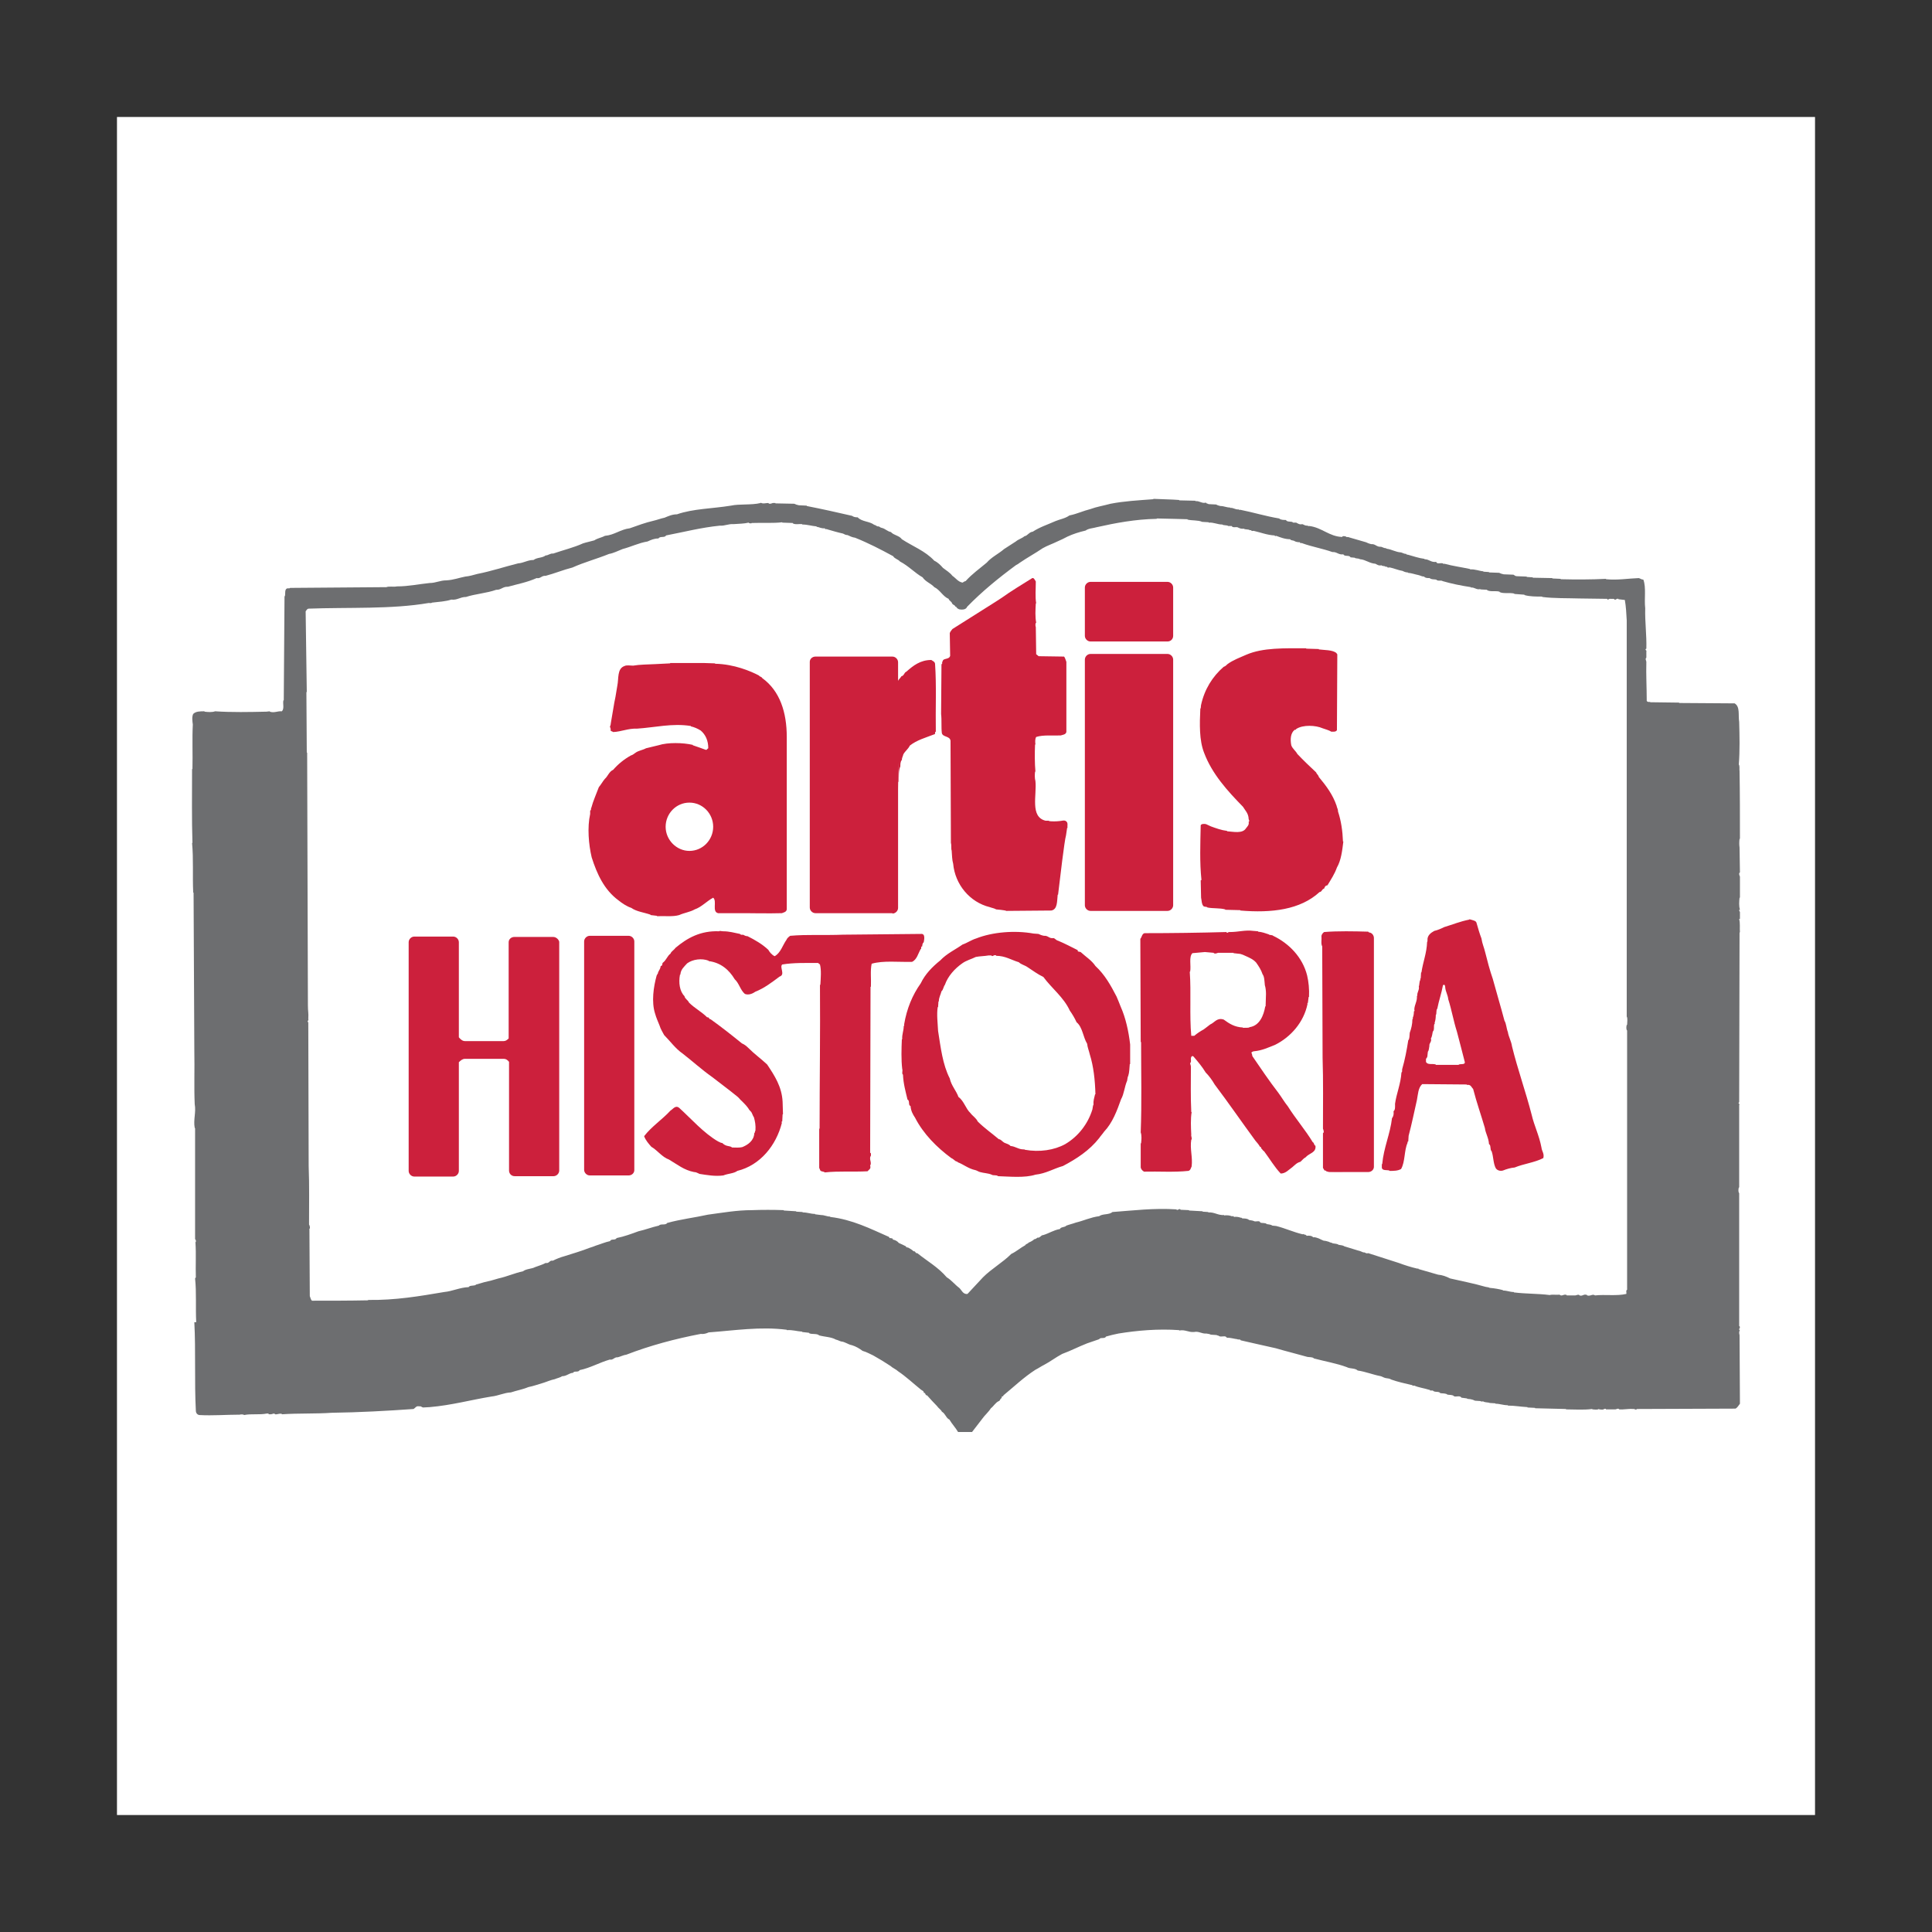 <?xml version="1.0" encoding="utf-8"?>
<!-- Generator: Adobe Illustrator 22.1.0, SVG Export Plug-In . SVG Version: 6.00 Build 0)  -->
<svg version="1.1" id="Layer_1" xmlns="http://www.w3.org/2000/svg" xmlns:xlink="http://www.w3.org/1999/xlink" x="0px" y="0px"
	 viewBox="0 0 512 512" style="enable-background:new 0 0 512 512;" xml:space="preserve">
<rect x="0" y="0" width="512" height="512" fill="#333333" stroke="none"/>
<style type="text/css">
	.st0{fill:#FFFFFF;}
	.st1{fill:#6D6E70;}
	.st2{fill:#CC203C;}
</style>
<g>
	<path class="st0" d="M31,481h450V31H31V481z"/>
	<path class="st1" d="M310.9,132.4l1.6,0.1v0.1l4.3,0.1v0.1c1.1-0.1,1.7,0.7,2.8,0.4c0.1,0.3,0.4,0.2,0.7,0.4l2,0.1
		c0.3,0.2,0.7,0.3,1.1,0.4c1,0,1.6,0.4,2.6,0.4v0.1c0.9-0.1,1.3,0.5,2.3,0.4c0,0.2,0.3,0.1,0.4,0.1c3.5,0.7,6.7,1.7,10.3,2.3
		c0.4,0.4,1.2,0.4,1.8,0.4c0.3,0.7,1.5,0.2,1.9,0.7h0.8c0.4,0.2,0.9,0.6,1.6,0.4c0.4,0.1,0.7,0.4,1.2,0.4h0.3c0,0.2,0.2,0.1,0.4,0.1
		c3.3,0.4,5.3,2.8,8.7,2.9c0.1-0.4,0.6-0.1,0.9-0.2c0.1,0.4,0.7,0.1,0.9,0.3c1.5,0.4,3,0.9,4.5,1.3c0.4,0.2,0.9,0.4,1.4,0.5
		c1.1-0.1,1.4,0.8,2.6,0.7c0.4,0.1,0.8,0.4,1.4,0.4v0.1c1.5,0.2,2.4,0.9,3.9,1c0.4,0.1,0.8,0.4,1.4,0.4c0,0.2,0.2,0.2,0.4,0.2
		c1.5,0.4,2.8,0.9,4.4,1.1v0.1c1.3,0,1.7,0.9,3.1,0.7c0.2,0.7,1.2,0.2,1.8,0.4c0,0.2,0.2,0.1,0.4,0.1c2.2,0.6,4.5,0.9,6.8,1.4v0.1
		c1.3-0.1,2.3,0.4,3.5,0.5v0.1l1.5,0.1v0.1l2.7,0.1c0.4,0.2,0.7,0.3,1.2,0.4l2.6,0.1c0.3,0.2,0.5,0.4,0.9,0.4l2.6,0.1v0.1l1.6,0.1
		v0.1l5.2,0.1v0.1l2.2,0.1v0.1c3.9,0.1,8.1,0.1,12-0.1v0.1c3.1,0.3,5.8-0.2,8.7-0.3c0.4,0.1,0.7,0.4,1.2,0.4
		c0.8,2.1,0.2,5.1,0.5,7.6c-0.1,3.6,0.4,7,0.3,10.7c-0.6,0.3,0.2,0.4,0,0.8v1.6c-0.4,0.3,0,0.8,0,1.1c-0.1,3.4,0.1,6.8,0.1,10.1
		c-0.1,0.5,0.5,0.6,0.9,0.5v0.1l7.7,0.1v0.1l14.7,0.1c1.5,0.9,0.9,3.1,1.2,4.9c0.1,3.6,0.2,7.7-0.1,11.3c0.3,0.4,0.1,1.2,0.2,1.8
		H461c0.1,5.7,0.1,12,0.1,17.9H461c-0.1,0.8-0.1,1.6,0,2.3l0.1,6.6c-0.4,0.2-0.1,0.9,0,1.1v5.6H461c-0.1,0.9-0.2,2.3,0.1,3.1
		c-0.5,0.3,0.1,0.5,0,0.9v1.6c-0.1,0-0.1,0-0.2,0.1c0.3,1,0.1,2.3,0.2,3.5H461l-0.1,45c-0.5,0.3,0.3,0.4,0,0.8v21.8h-0.1
		c-0.1,0.4-0.2,1.2,0.1,1.5v35.2c0.6,0.4-0.4,0.8,0.2,1.2c-0.3,0.2-0.2,0.9-0.1,1.2l0.1,18.2c-0.4,0.5-0.7,1.1-1.2,1.3l-26.1,0.1
		c-0.3,0.4-0.6-0.1-1,0c-1.4-0.1-2.4,0.2-3.7,0.1c-0.2-0.4-0.8,0-1,0h-2.5c0-0.3-0.4-0.1-0.5-0.1c-0.3,0.3-0.9,0.1-1.3,0.1
		c0-0.1-0.1-0.1-0.1-0.1c-0.4,0.3-1.2,0.1-1.7,0.1c0-0.1-0.1-0.1-0.1-0.1c-2.2,0.3-4.7,0.1-6.9,0.1v-0.1l-8.2-0.2v-0.1l-2-0.1v-0.1
		c-1.9-0.1-3.4-0.4-5.2-0.4v-0.1c-1.3,0-2.1-0.4-3.3-0.4v-0.1l-1.5-0.1c-0.4-0.2-1.3-0.1-1.7-0.4h-0.7v-0.1l-1.5-0.1
		c-0.4-0.2-0.7-0.3-1.2-0.4l-0.9-0.1v-0.1l-1.5-0.2c-0.4-0.7-1.5-0.1-2-0.4c-0.3-0.4-1.1-0.3-1.7-0.4c-0.4-0.4-1.3-0.3-1.9-0.4
		c-0.4-0.6-1.5-0.1-2-0.7h-0.7c0-0.1-0.1-0.2-0.3-0.2c-1.2-0.4-2.8-0.6-3.9-1.1h-0.5c0-0.3-0.3-0.1-0.4-0.2
		c-1.7-0.4-3.5-0.8-5.2-1.4c-0.4-0.3-1-0.3-1.5-0.4c-0.5-0.1-0.9-0.4-1.3-0.5c-2.1-0.4-4-1.2-6.1-1.5c-0.7-0.7-2-0.4-2.9-0.9
		c-2.7-1-5.7-1.5-8.7-2.3c-0.3-0.4-1.1-0.3-1.7-0.4c-2.8-0.8-5.7-1.5-8.4-2.3c-3.1-0.7-6.3-1.4-9.3-2.1c-0.1-0.4-0.7-0.1-0.9-0.3
		c-0.9-0.1-1.7-0.4-2.8-0.4c-0.3-0.7-1.4-0.1-2-0.4c-0.1-0.2-0.4-0.1-0.7-0.3l-1.5-0.1c-0.4-0.2-0.7-0.2-1.2-0.3
		c-1.3,0.1-2-0.7-3.3-0.4V353c-1.5,0.1-2.3-0.7-3.9-0.4v-0.1c-5.6-0.4-11.2,0.1-16.1,0.9c-1.1,0.2-2.2,0.5-3.3,0.8
		c-0.3,0.7-1.5,0.1-1.8,0.7c-1.2,0.4-2,0.7-3.2,1.1c-2.3,0.9-4.4,2-6.6,2.8c-1.7,0.9-3.1,2-4.8,2.9c-0.8,0.4-1.5,0.9-2.3,1.3
		c-3.1,2-5.7,4.5-8.5,6.8c0.1,0.4-0.7,0.1-0.4,0.7c-0.5,0.1-0.4,0.7-0.8,0.8c-0.9,0.4-1.4,1.4-2.1,1.9c-0.7,1.1-1.6,1.8-2.3,2.8
		c-0.9,1.2-1.8,2.3-2.7,3.5h-3.7c-0.7-1.2-1.6-2.1-2.3-3.3c-0.9-0.4-1-1.5-2-2.1c-0.2-0.5-0.9-0.9-1.3-1.5c-0.9-0.9-1.7-1.8-2.6-2.8
		c-0.6,0-0.3-0.7-0.9-0.7c0.1-0.4-0.4-0.6-0.7-0.8c-2-1.6-4-3.5-6.1-4.9c-0.5-0.5-1.5-0.9-2-1.4c-1.5-1-3-1.9-4.6-2.8
		c-0.9-0.4-1.7-0.9-2.8-1.2c-0.8-0.6-1.8-1.2-2.8-1.5c-1.1-0.2-1.8-0.9-2.9-1c-0.4-0.1-0.9-0.4-1.4-0.5c-1.2-0.7-2.9-0.7-4.4-1.1
		c-0.6-0.6-2-0.2-2.7-0.6v-0.1l-1.8-0.2v-0.1c-1.5-0.1-2.5-0.5-4.1-0.4v-0.1c-7-0.9-13.9,0.2-20.7,0.7c-0.6,0.3-1.4,0.5-2.1,0.4
		c-6.8,1.3-13.5,3.1-19.7,5.5c-0.8,0.1-1.5,0.5-2.3,0.7c-0.9-0.1-1.2,0.8-2.1,0.6c-2.8,0.8-5.1,2.2-8,2.8c-0.3,0.7-1.5,0.1-1.7,0.7
		c-1.2,0.1-1.7,0.9-2.9,0.9c-0.6,0.4-1.3,0.5-2,0.8c-1,0.2-1.9,0.6-2.8,0.9c-1.4,0.4-2.7,0.9-4.2,1.2c-1.4,0.6-3.1,0.9-4.6,1.4
		c-1.9,0.1-3.3,0.9-5.2,1.1c-5.5,0.9-10.5,2.3-16.3,2.8l-1.8,0.1c-0.4-0.1-0.5-0.4-1-0.3c-0.8-0.2-1,0.4-1.5,0.7
		c-7.1,0.5-14.4,0.9-21.7,1c-4.2,0.3-8.9,0.1-13.2,0.4v-0.1c-0.7-0.2-1.2,0.2-1.8,0.1c-0.2-0.4-0.8,0-1.1,0h-0.6
		c0-0.4-0.4-0.1-0.5-0.2c-1.8,0.4-4.2,0-6,0.4c-0.2-0.2-0.8-0.2-1.2-0.1c-3.5,0-7.1,0.3-10.7,0.1c-0.5-0.1-0.9-0.5-0.9-1.2
		c-0.4-7.6,0-15.8-0.4-23.4H52c-0.2-3.6,0.1-7.9-0.3-11.6l0.2-0.3c-0.1-3.1,0.1-6.1-0.1-9.2h-0.1c0.3-0.1,0.3-0.7,0-0.9L51.7,299
		l-0.1-0.1c-0.4-2.2,0.4-4.1,0-6.3c-0.2-4.5,0-9.4-0.1-14l-0.2-42l-0.1-0.1c-0.2-4.3,0.1-8.9-0.3-13.1H51
		c-0.2-6.3-0.1-13.1-0.1-19.6H51c0.1-3.9-0.1-8.1,0.1-11.8c-0.1-0.8-0.3-2,0.1-2.8c0.7-0.7,1.8-0.7,3-0.7v0.1c0.9,0.1,2,0.2,2.8-0.1
		c4.4,0.3,9.1,0.2,13.6,0.1l0.9-0.1v0.1c1.2,0.4,2-0.2,3.2-0.1c0.7-0.7,0.2-2,0.4-2.9h0.1l0.2-27.6h0.1c0.2-0.7-0.2-2,0.8-2.1
		c0.1,0,0.4,0.1,0.6-0.1l25.5-0.2c0.7-0.3,1.9,0,2.8-0.2c3.1,0,5.7-0.6,8.7-0.9c1.6,0,2.7-0.7,4.4-0.7c1.9-0.1,3.4-0.7,5-1
		c1.1-0.1,2.1-0.4,3.2-0.7c3.6-0.7,7.2-1.9,10.8-2.8c1.5-0.1,2.5-0.9,4.1-0.9c0.9-0.7,2.3-0.5,3.2-1.2c0.7,0,1.2-0.6,2-0.5
		c2.6-0.9,5.5-1.6,7.9-2.7c0.9-0.3,2-0.5,3-0.8c0.9-0.6,1.9-0.7,2.8-1.2c2.5-0.2,4.1-1.7,6.6-2c2-0.7,4.1-1.5,6.3-2
		c0.9-0.2,1.9-0.6,2.9-0.8c1-0.4,2-0.9,3.3-0.9c4.3-1.5,9.4-1.5,14.3-2.3c2.3-0.5,5.4-0.1,7.9-0.7v-0.1c0.5,0.4,1.4,0.1,2,0.1
		c0.3,0.4,0.9,0.1,1.2,0h0.7v0.1l5,0.1c0.4,0.2,0.7,0.3,1.2,0.4l2.1,0.1v0.1c4.1,0.8,8.1,1.7,12,2.6c0.4,0.3,0.9,0.4,1.5,0.4
		c1.1,1.2,3.1,1,4.4,2c0.4,0,0.6,0.5,1.2,0.4c0.3,0.2,0.4,0.3,0.8,0.4c0.9,0.2,1.4,0.9,2.4,1.1c0.8,0.9,2.2,0.9,2.9,1.9
		c2.9,1.9,6.2,3.1,8.6,5.7c0.9,0.4,1.7,1.2,2.3,1.9c0.9,0.7,1.8,1.2,2.5,2.1c0.9,0.6,1.5,1.6,2.7,1.8c0.1-0.1,0.6-0.4,0.8-0.4
		c1.7-1.9,3.7-3.3,5.6-4.9c1.3-1.5,3.1-2.3,4.6-3.6c1.1-0.7,2-1.3,3.1-2c0.7-0.6,1.6-0.8,2.3-1.4c0.8-0.1,1.2-1.1,2.2-1.2
		c1.8-1.2,4-1.9,6-2.8c1.2-0.5,2.6-0.7,3.7-1.5c2-0.4,3.6-1.2,5.6-1.7c1.6-0.6,3.5-0.9,5.3-1.4c3.6-0.7,7.3-0.9,11.3-1.2l0.1-0.1
		L310.9,132.4L310.9,132.4L310.9,132.4L310.9,132.4z"/>
	<path class="st0" d="M311,137.5l3.7,0.1v0.1c1.2,0.3,2.8,0.1,3.9,0.6l1.7,0.1v0.1c1.4-0.1,2.3,0.5,3.6,0.5c0.4,0.3,1.2,0.1,1.6,0.4
		h0.9c0.3,0.6,1.3,0.1,1.7,0.4c0.4,0.2,0.9,0.4,1.5,0.3c0.4,0.3,1.2,0.1,1.6,0.4h0.4c0,0.4,0.5,0.1,0.7,0.2c1.8,0.4,3.5,1.1,5.5,1.2
		c0,0.2,0.2,0.2,0.4,0.1c1.1,0.4,2.3,0.9,3.7,0.9c0.1,0.3,0.7,0.3,1,0.4c0.4,0.3,1,0.4,1.6,0.4c0,0.4,0.5,0.1,0.7,0.3
		c2.5,0.9,5.4,1.4,7.9,2.3c1.2-0.1,1.6,0.8,2.9,0.6c0.3,0.7,1.6,0.1,1.9,0.8l1.1,0.1c0.3,0.3,1,0.1,1.4,0.4c1.5,0.1,2.5,1.1,4.1,1.2
		c0.4,0.2,0.9,0.6,1.6,0.4c0.2,0.3,0.9,0.1,1.1,0.4h0.4c0.1,0.4,0.6,0.1,0.8,0.2c1,0.2,2.1,0.7,3.3,0.9c0.4,0.2,0.8,0.4,1.4,0.4v0.1
		c1.1,0.1,1.8,0.4,2.8,0.6c0.5,0.1,0.9,0.4,1.5,0.4c0.3,0.4,0.9,0.4,1.5,0.4c0.3,0.4,1.2,0.3,1.7,0.4c0.4,0.5,1.4,0.1,1.7,0.4
		c2.4,0.7,4.9,1.2,7.5,1.6v0.1c1-0.1,1.5,0.7,2.5,0.4v0.1l1.8,0.1v0.1c0.9,0.5,2.3,0.1,3.3,0.4v0.1c1,0.5,2.6,0.1,3.9,0.4v0.1
		l2.7,0.2v0.1c1.4,0.4,3.1,0.4,4.7,0.4v0.1c3.1,0.4,6.7,0.3,9.9,0.4l7.3,0.1c0.2,0.5,0.4-0.1,0.9,0h0.9c0.4,0.6,0.6-0.2,1.2,0v0.1
		l1.7,0.2c0.3,1.7,0.4,3.5,0.5,5.4v105c0.3,0.5,0.1,1.5,0.1,2.2h-0.1c-0.1,0.4-0.2,1.2,0.1,1.5v68.7c-0.4,0.2-0.1,0.8-0.2,1.1
		c-2.5,0.6-5.7,0.1-8.3,0.4c-0.7-0.5-1.2,0.3-2.1,0v-0.1c-0.9-0.4-1.2,0.4-2,0.1c-0.2-0.4-0.9,0-1.1,0h-2.3v-0.1
		c-0.7-0.4-1.3,0.5-1.9-0.1c-0.9,0.1-2-0.1-2.6,0.1c-3.1-0.4-6.3-0.3-9.5-0.7v-0.1c-1.1,0-1.8-0.4-2.9-0.4v-0.1
		c-1.1-0.3-2.3-0.5-3.5-0.6c-0.3-0.2-0.9-0.2-1.2-0.3c-3.1-0.9-6.3-1.5-9.3-2.2c-1-0.5-2-0.9-3.2-1c-1.7-0.5-3.4-1-5.2-1.5
		c0.1-0.2-0.2-0.1-0.3-0.1c-1.7-0.4-3.3-0.9-4.9-1.5l-8.1-2.6c-0.7,0.2-0.8-0.3-1.3-0.2c-0.5-0.2-0.9-0.4-1.4-0.5
		c-1.3-0.4-2.3-0.7-3.6-1.1c-0.4-0.3-1-0.3-1.5-0.4c-0.4-0.3-1-0.3-1.6-0.4c-0.2-0.2-0.8-0.2-1-0.4c-0.4-0.1-0.9-0.3-1.4-0.3
		c-0.5-0.2-0.9-0.4-1.3-0.6c-0.4-0.1-0.9-0.4-1.5-0.3c-0.3-0.4-1-0.5-1.7-0.4c-0.2-0.2-0.4-0.4-0.7-0.3c0-0.3-0.3-0.1-0.4-0.1
		c-2.5-0.6-4.6-1.6-7-2.2l-1-0.1c-0.4-0.3-1-0.3-1.5-0.4c-0.3-0.4-1.2-0.2-1.7-0.4c-0.2-0.7-1.2-0.1-1.7-0.4c-0.4-0.2-1-0.2-1.3-0.3
		c-0.4-0.4-1.2-0.4-1.8-0.4c0-0.2-0.3-0.2-0.4-0.2c-0.6-0.2-1.2-0.3-1.8-0.2c-0.1-0.4-0.4-0.1-0.6-0.2c-0.5-0.2-1.2-0.3-2-0.2V322
		c-1.7,0.1-2.5-0.8-4.2-0.7v-0.1l-1.5-0.1v-0.1l-3.6-0.2v-0.1l-2.2-0.1c-0.4-0.5-0.6,0.2-1.1,0v-0.1c-6-0.4-11.5,0.3-17,0.7
		c-0.9,0.8-2.6,0.4-3.5,1.1c-2.3,0.3-4.1,1.2-6.2,1.7c-0.8,0.3-1.7,0.5-2.5,0.8c-0.4,0.5-1.5,0.3-1.7,0.9c-1.7,0.3-2.8,1.1-4.4,1.6
		c-0.7,0-0.8,0.8-1.6,0.7c-0.2,0.2-0.5,0.4-0.8,0.4c-0.4,0.4-1,0.7-1.5,0.9c-0.3,0.4-0.7,0.3-0.9,0.7c-1.3,0.7-2.4,1.7-3.7,2.3
		c-2.3,2.3-5.2,3.9-7.5,6.2c-1.4,1.5-2.8,3-4.1,4.4c-1.2,0.2-1.6-1.1-2.2-1.6c-1.2-0.9-2.1-2.1-3.3-2.8c-2.3-2.7-5.2-4.3-7.8-6.4
		c-0.6,0.1-0.4-0.6-1-0.5c-0.4-0.4-0.9-0.7-1.3-0.9c-0.2-0.2-0.7,0-0.7-0.4c-0.6-0.3-1.2-0.6-1.9-0.9c-0.4-0.5-1-0.8-1.6-0.9
		c0.1-0.4-0.4-0.3-0.6-0.4c-0.3,0.1-0.3-0.1-0.4-0.3c-5-2.2-9.7-4.6-15.6-5.3v-0.1c-0.9,0-1.5-0.4-2.4-0.4V322l-1.6-0.2v-0.1
		c-1.2,0-2-0.4-3.3-0.4v-0.1l-1.7-0.1v-0.1l-3.3-0.2v-0.1c-2.8-0.1-5.6-0.1-8.4,0c-4.1,0-7.9,0.7-11.7,1.2
		c-3.6,0.8-7.2,1.2-10.8,2.2c-0.4,0.7-1.7,0.1-2.2,0.7c-1.8,0.4-3.6,1.1-5.4,1.5c-1.9,0.7-3.8,1.4-5.8,1.8c-0.3,0.7-1.5,0.1-1.7,0.8
		c-1.4,0.3-2.5,0.8-3.8,1.2c-0.5,0.2-1,0.4-1.7,0.6c-2,0.8-4.4,1.5-6.6,2.2c-1.1,0.3-2.1,0.7-3.1,1.2c-0.9-0.2-0.9,0.8-1.9,0.6
		c-0.9,0.5-1.8,0.7-2.8,1.1c-0.9,0.5-2.3,0.4-3.2,1.1c-2.3,0.5-4.2,1.4-6.5,1.9c-1.3,0.4-2.4,0.7-3.8,1c-0.7,0.2-1.3,0.4-2.1,0.6
		c-0.4,0.5-1.7,0.1-2,0.7c-2.4,0.1-4.3,1.1-6.5,1.3c-6.5,1.1-12.9,2.2-20.1,2.1l-0.1,0.1c-4.8,0.1-10.1,0.1-14.8,0.1
		c-0.4-0.3-0.4-0.8-0.6-1.2l-0.1-17.7h-0.1c0.4-0.2,0.2-1,0-1.3c0-5.2,0.1-10.4-0.1-15.5l-0.1-38.1c-0.5-0.2,0.2-0.4,0-0.9
		c0.1-1.5-0.1-2-0.1-3.5l-0.2-67l-0.1-0.1l-0.1-16h0.1L81,162c0.2-0.3,0.4-0.6,0.7-0.7c10.8-0.4,22,0.2,31.9-1.5
		c0.3,0,0.7,0.1,0.9-0.1c1.7-0.2,3.6-0.3,5.1-0.8c1.6,0.2,2.3-0.7,3.9-0.7c2.4-0.8,5.5-1,8-1.9c1.2,0.1,1.8-0.9,3.1-0.8
		c2.5-0.7,5.2-1.2,7.6-2.3c1.1,0.2,1.3-0.7,2.4-0.6c2.3-0.6,4.7-1.6,7.1-2.2c3.1-1.4,6.5-2.3,9.7-3.6c1.2-0.2,2.3-0.8,3.6-1.3
		c2.3-0.6,4.2-1.6,6.6-2c0.9-0.4,1.7-0.8,2.9-0.8c0.4-0.7,1.7-0.1,2-0.8c4.7-0.9,9.3-2.1,14.3-2.6c1.3,0.1,2.2-0.5,3.6-0.4
		c1.3-0.1,2.8-0.1,4-0.4c0.1,0.2,0.4,0.2,0.7,0.2l0.1-0.1c2.5-0.1,6,0.1,8.1-0.2v0.1l2.8,0.1v0.1c0.7,0.4,1.7,0.1,2.5,0.2v0.1
		c1.4,0,2.5,0.4,3.8,0.5v0.1c0.8,0.1,1.2,0.5,2.2,0.4c0,0.4,0.4,0.1,0.7,0.3c1.4,0.4,2.7,0.8,4.1,1.1c0.4,0.2,0.7,0.4,1.2,0.4
		c0.7,0.3,1.2,0.6,2,0.7c3.5,1.4,6.8,3.1,10.1,4.9c0.4,0.7,1.3,0.8,1.8,1.4c2.3,1.2,3.9,3,6,4.2c0.8,1.2,2.2,1.6,3.1,2.6
		c1.5,0.7,2.3,2.5,3.8,3.1c0.1,0.5,0.8,0.7,0.9,1.2c0.3,0.5,0.8,0.4,0.9,0.9h0.2c0.1,0.3,0.5,0.6,0.9,0.7c0.7,0.1,1.7,0.1,2-0.7
		c4-4.1,8.3-7.6,12.9-11c0.4-0.2,0.7-0.4,1.1-0.7c1.9-1.3,4.1-2.5,6-3.8c1.2-0.7,2.7-1.2,3.9-1.8c0.9-0.4,1.8-0.8,2.7-1.3
		c1.5-0.7,3.1-1.2,4.8-1.6c0.8-0.6,2-0.6,3-0.9c4.9-1.1,10.2-2.1,15.8-2.2l0.1-0.1L311,137.5L311,137.5L311,137.5L311,137.5z"/>
	<path class="st2" d="M362.6,310.6c0.8,0,1.5-0.6,1.5-1.4c0,0,0,0,0,0v-60.6c0-0.8-0.6-1.5-1.4-1.5c0,0,0,0,0,0h-10.3
		c-0.8,0-1.5,0.6-1.5,1.4c0,0,0,0,0,0v60.6c0,0.8,0.6,1.5,1.5,1.5H362.6z M166.6,311.5c0.8,0,1.5-0.6,1.5-1.4c0,0,0,0,0,0v-60.6
		c0-0.8-0.7-1.5-1.5-1.5c0,0,0,0,0,0h-10.3c-0.8,0-1.5,0.7-1.5,1.5l0,0V310c0,0.8,0.7,1.5,1.5,1.5L166.6,311.5L166.6,311.5z
		 M186.4,175.7l3.1,0.1v0.1c5.1,0.1,9.5,2,11.6,3.1c0.3,0.4,0.7,0.3,0.9,0.7c4.7,3.4,6.5,9.1,6.5,15.6v45.7c-0.1,0.7-0.8,0.8-1.3,1
		c-2.9,0.1-9.6,0-9.6,0h-7.3c-1.7-0.4-0.2-3.2-1.3-4.1c-1.7,0.9-3.1,2.5-4.9,3.1c-1.2,0.7-2.8,0.9-4.1,1.5c-1.7,0.5-3.9,0.2-5.9,0.3
		v-0.1l-1.7-0.2v-0.1c-1.7-0.6-3.7-0.8-5.1-1.8c-1.2-0.4-2.4-1.2-3.4-2c-3.8-2.8-5.7-7-7.1-11.4c-0.8-3.4-1.2-7.9-0.4-11.5v-0.9
		c0.4-0.1,0.1-0.6,0.3-0.7c0.5-1.9,1.3-3.6,2-5.5c0.6-0.7,1-1.5,1.6-2.2c0.8-0.7,1.1-1.9,2.2-2.4c1.3-1.5,2.9-2.8,4.7-3.8
		c0.4-0.1,0.8-0.4,1.2-0.7c0.8-0.6,1.9-0.7,2.8-1.2c1.1-0.3,2.2-0.5,3.3-0.8c2.5-0.8,6.5-0.7,9.1-0.1v0.1c0.9,0.3,2.9,1,3.4,1.2
		c0.4,0.1,0.4-0.3,0.7-0.4c0-2-0.7-3.6-2-4.7c-0.8-0.5-1.7-0.9-2.6-1.1v-0.1c-4.9-0.8-9.6,0.4-14.3,0.7c-2.3-0.1-4.1,0.8-6.3,0.9
		c-0.2-0.2-0.4-0.1-0.7-0.4c0.2-0.7-0.4-0.9,0-1.4l0.1-0.7l0.9-5.3l0.3-1.5l0.5-3c0.4-1.9-0.1-4.5,1.9-5.2c0.6-0.3,1.5-0.1,2.3-0.1
		c1.7-0.3,3.9-0.3,5.8-0.4l4-0.2v-0.1L186.4,175.7L186.4,175.7L186.4,175.7L186.4,175.7z M182.7,225.5c3.5,0,6.3-2.9,6.3-6.4
		s-2.8-6.4-6.3-6.4c-3.5,0-6.3,2.9-6.3,6.4S179.3,225.5,182.7,225.5z M274.5,154.1c0,2-0.2,4.1,0.1,5.8h-0.1
		c-0.1,1.7-0.2,3.6,0.1,5.1c-0.3,0.2-0.2,0.9-0.1,1.2l0.1,7.2c0.3,0.1,0.4,0.4,0.7,0.5l6.7,0.1c0.3,0.4,0.4,0.9,0.6,1.4V194
		c-0.2,0.7-0.9,0.7-1.5,0.9c-2.2,0.1-4.6-0.2-6.5,0.4c-0.3,0.5-0.3,1.2-0.2,2h-0.1c-0.1,2.3-0.1,5,0.1,7.2h-0.1
		c-0.1,0.8-0.1,1.8,0.1,2.5c0.4,3.7-1.5,9.5,2.7,10.5h0.9v0.1c0.8,0.1,1.8,0.1,2.7,0c0.6,0,1.4-0.4,1.9,0.1c0.5,0.4,0.2,1.2,0.3,1.7
		h-0.1l-0.3,2c-0.4,1.2-1.7,12.4-1.7,12.4c-0.1,0.8-0.4,3.3-0.4,3.3h-0.1c-0.2,1.7,0,3.9-1.7,4.2l-11.9,0.1
		c-0.3-0.2-2.7-0.4-2.7-0.4c-0.5-0.3-1.2-0.4-1.7-0.6c-5.3-1.3-9.2-6-9.7-11.5c-0.3-1-0.3-2.3-0.4-3.5c-0.2-0.5,0-1.4-0.2-2
		l-0.1-27.1c-0.2-1.3-2-0.9-2.3-2c-0.2-1.7,0-3.4-0.2-5.1l0.1-13.2c0.4,0,0-0.5,0.3-0.7c0.1-1,1.7-0.4,2-1.5l-0.1-6
		c0.1-0.4,0.4-0.7,0.7-1.1c3.6-2.3,12.9-8.1,13.1-8.3c2.5-1.8,5.2-3.4,7.9-5.1C273.9,152.9,274.2,153.6,274.5,154.1L274.5,154.1z
		 M346.2,171.9l3.3,0.1v0.1c1.5,0.2,3.5,0.1,4.6,0.9l0.3,0.4l-0.1,20.1c-0.3,0.5-0.9,0.4-1.5,0.4c-0.6-0.4-1.5-0.6-2.3-0.9
		c-1.8-0.8-5.2-1-7,0.2c-0.1,0.1-0.1,0.3-0.4,0.2c-1.1,0.9-1.2,2.5-0.9,4.1c0.3,0.9,1.2,1.5,1.6,2.3c1.6,1.7,3.3,3.3,5,4.9
		c0.1,0.4,0.6,0.7,0.7,1.2c2,2.4,3.7,4.7,4.7,7.6c0.1,0.6,0.4,0.9,0.4,1.6c0.8,2.4,1.2,5.1,1.3,7.9H356c-0.3,2.5-0.6,5-1.7,6.9
		c-0.6,1.7-1.6,3.2-2.5,4.7c-0.6,0.1-0.7,0.4-0.9,0.9c-0.6,0.1-0.6,0.9-1.2,0.9c-5.1,4.7-12.7,5.6-21,4.9v-0.1l-4-0.1v-0.1
		c-1.4-0.4-3.2-0.2-4.7-0.5c-0.2-0.3-0.9-0.1-1.1-0.4c-0.5-0.6-0.4-1.3-0.6-2.2l-0.1-4.6c0.1,0,0.1-0.1,0.2-0.1
		c-0.5-4.6-0.3-9.7-0.2-14.5c0.2-0.4,0.9-0.4,1.4-0.3c0.4,0.2,0.9,0.4,1.3,0.6c1.4,0.5,2.7,1,4.3,1.2v0.1c1.6,0.1,4.1,0.7,5-0.8
		c0.3-0.4,0.9-0.9,0.7-1.7c0.4-0.2-0.1-0.7,0-0.9c-0.1-1.4-0.9-2.1-1.5-3.1c-4.1-4.2-8.2-8.7-10.3-14.3c-1.3-3.3-1.2-7.6-1-11.7
		c0.2-0.1,0.1-0.7,0.2-1c0.9-4.1,3-7.5,6-10.1c0.4-0.1,0.7-0.4,1-0.7c1.5-1.1,3.2-1.7,5-2.5c4.4-1.9,10.1-1.7,15.8-1.7L346.2,171.9
		L346.2,171.9L346.2,171.9z M237.6,180l0.4,0.4c0.2-0.4,0.6-0.7,0.9-1.2c0.7-0.1,0.7-1,1.3-1.2c1.8-1.6,3.7-3.1,6.6-3.1
		c0.4,0.3,0.9,0.4,1,1c0.4,5.8,0.1,12,0.2,18c-0.4,0.1,0,0.7-0.4,0.7c-2.3,0.9-4.6,1.5-6.5,3c-0.4,0.9-1.2,1.4-1.7,2.3
		c-0.1,0.5-0.4,0.9-0.4,1.5c-0.4,0.4-0.4,1.2-0.4,1.7c-0.5,1.1-0.4,2.7-0.4,4.1h-0.1l0,1.8L237.6,180L237.6,180z M191.6,246.8
		c1.7,0,3,0.4,4.5,0.7c0.1,0.2,0.5,0.3,0.8,0.2c0.4,0.2,0.7,0.4,1.2,0.4c2,1,3.9,2.1,5.5,3.6c0.4,0.7,1,1.4,1.7,1.7
		c1.6-0.9,2.1-2.9,3.1-4.3c0.2-0.5,0.6-0.8,1-1.1c4.4-0.4,9.4-0.1,14-0.3l20.7-0.2c1.2-0.1,0.8,1.6,0.7,2.2
		c-0.3,0.2-0.4,0.7-0.4,1.1c-0.5,0-0.1,0.7-0.4,0.7c-0.7,1.2-1,2.8-2.3,3.4c-3.6,0.1-7.6-0.4-10.7,0.5c-0.4,1.8-0.1,4.1-0.2,6.1
		h-0.1l-0.1,44c0.4,0.1,0.1,0.7,0.2,0.9h-0.1c-0.4,0.9,0.4,1.7-0.1,2.5c0.3,0.9-0.4,1.1-0.7,1.5c-3.8,0.2-7.6-0.1-11.3,0.3
		c-0.4-0.3-1-0.2-1.2-0.5l-0.3-0.7v-10.4h0.1c0-13,0.2-25.1,0.1-38.1h0.1c0.1-1.7,0.3-3.9-0.1-5.4l-0.5-0.4c-3.2,0-6.5-0.1-9.5,0.4
		c-0.8,0.7,0.9,2.7-0.7,3.2c-2,1.5-4.1,3.1-6.4,4c-0.7,0.5-1.8,1-2.8,0.6c-1.2-1-1.5-2.8-2.7-3.9c-1.5-2.5-3.7-4.4-6.9-4.8v-0.1
		c-1.8-0.7-4.2-0.4-5.7,0.7c-0.8,0.9-1.7,1.6-1.8,3h-0.1c-0.4,2.1-0.1,4.4,1.2,5.7c0.1,0.7,0.9,1,1.2,1.7c1.5,1.5,3.3,2.4,4.8,3.9
		c0.6-0.1,0.4,0.5,0.9,0.5c2.8,2,5.6,4.2,8.3,6.4c0.7,0.3,1.2,0.7,1.7,1.2c1.6,1.6,3.4,2.9,5,4.4c2,3,3.9,5.9,4.1,9.9l0.1,3.3h-0.1
		l-0.1,1.9c-0.3,0-0.1,0.3-0.1,0.4c-1.5,5.9-5.7,11.2-11.8,12.7c-0.9,0.7-2.5,0.7-3.7,1.2c-2.2,0.3-4.3-0.1-6.3-0.4
		c-0.5-0.2-0.9-0.5-1.5-0.5c-2.6-0.5-4.4-2-6.6-3.3c-1.9-0.7-3-2.4-4.7-3.4c-0.7-0.8-1.5-1.7-1.9-2.8c2-2.6,4.8-4.4,7-6.8
		c0.7-0.4,1.3-1.5,2.3-0.7c3.3,3,6.4,6.6,10.3,8.9c0.4,0.1,0.6,0.4,1.1,0.4c0.4,0.4,0.9,0.7,1.5,0.8c0.4,0.1,0.8,0.1,1.1,0.4
		c0.9,0,1.9,0.1,2.7-0.1c1.5-0.6,3.1-1.7,3.2-3.7c0.2-0.1,0.1-0.4,0.3-0.7c0.1-1.4-0.1-2.4-0.4-3.5c-0.3-0.4-0.4-0.9-0.7-1.4
		c-0.3-0.3-0.6-0.6-0.8-1c-0.5-0.7-1.1-1.3-1.7-1.9c-0.4-0.3-0.7-0.8-1.2-1.2c-2.2-1.8-4.4-3.4-6.7-5.2c-2.7-1.9-5.1-4.1-7.8-6.2
		c-1.9-1.3-3.3-3.3-4.9-4.9c-0.4-0.8-0.9-1.5-1.2-2.5c-0.4-1-0.9-2.1-1.2-3.2c-1-3.1-0.4-7.1,0.4-10c0.1-0.4,0.4-0.5,0.4-0.9
		c0.3-0.7,0.6-0.9,0.7-1.7c0.6,0,0.3-0.8,0.6-0.9c0.9-0.7,1.1-1.7,2-2.4c0.2-0.6,0.9-0.9,1.3-1.5c3.1-2.6,6.6-4.6,11.6-4.4
		C190.7,246.6,191.2,246.8,191.6,246.8L191.6,246.8L191.6,246.8L191.6,246.8z"/>
	<path class="st2" d="M363,247.5l-0.1,62.2c-0.3,0.2-0.4,0.7-0.9,0.6c-3.4,0-7.1,0.4-10.5,0.1c-0.1-0.4-0.5,0-0.6-0.4l-0.3-0.5v-9.2
		c0.4-0.2,0.1-0.9,0-1.2c0-6.3,0.1-12.6-0.1-18.8l-0.1-29.5c-0.4-0.7-0.1-1.8-0.2-2.8c0.1-0.4,0.3-0.7,0.7-1
		c3.7-0.3,7.9-0.2,11.7-0.1L363,247.5L363,247.5z M332.2,246.7l1.2,0.1v0.1c1.1,0.1,1.9,0.4,2.8,0.7c0.3,0.3,0.9,0.1,1.2,0.4
		c4.2,2,7.8,5.7,9,10.5c0.4,1.7,0.6,3.6,0.5,5.7h-0.1l-0.2,1.6c-0.2-0.1-0.1,0.2-0.1,0.3c-1,4.8-4.4,8.7-8.6,10.8
		c-1.8,0.7-3.4,1.5-5.6,1.7c-0.2,0-0.6,0.2-0.7,0.4c0.2,0.1,0.2,0.6,0.3,0.9c2.2,3.2,4.4,6.5,6.8,9.6c0.9,1.2,1.7,2.6,2.6,3.7
		c2,3.2,4.6,6.2,6.6,9.5c0.4,0.1,0.3,0.9,0.7,0.9c0.3,1.9-1.7,2-2.6,3.1c-0.6,0.3-0.9,0.8-1.4,1.2c-0.9,0.2-1.5,0.9-2.1,1.4
		c-1,0.7-1.8,1.7-3.1,1.7c-1.7-1.8-2.9-3.9-4.4-5.9c-0.3-0.1-0.5-0.6-0.8-0.8c0.1-0.2-0.1-0.4-0.3-0.4c-0.3-0.6-0.8-1.1-1.2-1.6
		c-3.6-4.9-7.1-10-10.8-14.9c-0.7-1.2-1.5-2.3-2.4-3.2c-0.9-1.5-2-2.8-3.2-4.2c-0.1-0.1-0.3-0.2-0.4-0.1c-0.5,0.3-0.2,1.1-0.3,1.6
		c-0.4,0.2,0,0.8,0,1.1c0,4-0.1,8.1,0.1,12.1h0.1c-0.3,1.8-0.2,4-0.1,6c-0.1,0.4,0.2,0.7,0.1,1.3h-0.1c-0.4,2.5,0.4,4.6,0.1,7.1
		c-0.2,0.4-0.3,1.1-0.9,1.2c-3.8,0.4-7.9,0.1-11.7,0.2c-0.4-0.2-0.8-0.6-0.9-1.1v-6.4h0.1c0.1-0.9,0.2-2.1-0.1-2.9
		c0.3-7.8,0.1-15.9,0.1-23.9l-0.1-0.1l-0.1-27.3c0.4-0.4,0.4-1.3,1.1-1.5c7.1,0,14.6-0.1,21.7-0.3c0.3,0.5,0.4-0.1,0.9,0
		C328.3,247,329.9,246.4,332.2,246.7L332.2,246.7L332.2,246.7z M319.3,252.3L319.3,252.3l-3.3,0.3c-1,1-0.3,3.3-0.6,4.9h-0.1
		c0.4,5.5-0.1,11.6,0.4,17h0.8c0.8-0.7,1.6-1.2,2.5-1.7c0.5-0.4,1.1-0.8,1.7-1.3c1.2-0.5,1.8-1.9,3.6-1.3c1.5,1.1,2.9,2,5.1,2.1v0.1
		c0.6-0.1,1.4,0.1,1.8-0.2c2.6-0.4,3.7-3.1,4.1-5.5h0.1l0.1-3.3c0-0.8-0.1-1.7-0.3-2.3c-0.1-0.9-0.1-2.3-0.6-2.9
		c-0.4-1.2-1-2.1-1.7-3.1c-0.8-0.9-1.8-1.3-2.9-1.8c-0.4-0.2-0.9-0.4-1.3-0.5l-1.8-0.2v-0.1h-4.1c-0.3,0.1-0.9,0.4-1.2,0
		L319.3,252.3L319.3,252.3L319.3,252.3z M273.9,247.4l1.3,0.1c0.4,0.2,0.9,0.4,1.5,0.5c1.1-0.1,1.3,0.8,2.5,0.6
		c0.4,0.1,0.7,0.6,1.2,0.7c1.7,0.7,3.4,1.6,5.2,2.5c-0.1,0.6,0.7,0.3,0.9,0.6c1.3,1.2,2.8,2.1,3.8,3.6c2.5,2.3,4.1,5.2,5.6,8.1
		c0.4,0.9,0.7,1.7,1.1,2.7c1.3,2.9,2.1,6.5,2.5,10v5.2h-0.1c-0.1,1-0.1,2.2-0.4,3.1c-0.2,0.3-0.2,0.9-0.3,1.3
		c-0.7,1.6-0.8,3.5-1.6,4.9c-1.1,3.1-2.3,6.3-4.5,8.6c-0.4,0.6-0.9,1.1-1.3,1.7c-2.6,3.3-6,5.5-9.6,7.4c-2.5,0.7-4.5,2-7.3,2.3
		c-2.8,0.9-6.8,0.5-9.9,0.4c-0.4-0.4-1.3-0.1-1.7-0.4c-0.9-0.4-2.1-0.4-3.1-0.7c-0.4-0.1-0.8-0.4-1.2-0.5c-1.9-0.4-3.1-1.5-4.7-2.1
		c-0.1-0.1-0.2-0.3-0.4-0.2c-0.5-0.3-0.8-0.7-1.3-0.9c-3.8-2.8-7.4-6.4-9.6-10.7c-0.6-0.9-1.1-1.8-1.2-3.1c-0.7-0.2-0.1-1.4-0.8-1.7
		c-0.5-2.1-1.1-4.2-1.2-6.6c-0.4-0.3,0-1-0.2-1.5c-0.3-2.5-0.2-5.4-0.1-7.9h0.1c-0.1-1.3,0.4-2.2,0.4-3.5c0.2,0,0.1-0.3,0.1-0.4
		c0.7-4.2,2.2-7.8,4.4-10.9c1.2-2.5,3.1-4.4,5.2-6.1c1.7-1.8,3.9-2.8,5.9-4.2c1.2-0.4,2.3-1.2,3.6-1.6
		C263,247,268.9,246.5,273.9,247.4L273.9,247.4z M262,253.2L262,253.2c-1.2,0.2-2.4,0.2-3.4,0.4c-1.2,0.6-2.5,0.9-3.6,1.7
		c-2,1.4-3.8,3.4-4.6,5.7c-0.4,0.5-0.4,1.3-0.9,1.7c-0.2,0.9-0.7,1.6-0.7,2.7h-0.1l-0.1,1.5h-0.1c-0.3,2,0,4.2,0.1,6.3
		c0.7,4.4,1.2,8.9,3.1,12.6c0.4,1.9,1.7,3.2,2.3,4.9c1.5,1.1,1.9,3.1,3.2,4.3c0.5,0.7,1.5,1.3,1.9,2.2c1.7,1.7,3.7,3.1,5.6,4.7
		c0.5,0,0.9,0.6,1.4,0.9c0.6,0.3,1.3,0.4,1.7,0.9c1.3,0.1,2.1,0.9,3.4,0.9c0.1,0,0.4,0,0.4,0.1c3.9,0.7,7.8,0.1,10.7-1.5
		c3.4-2,6-5.3,7.2-9.2c0.1-0.4,0.1-1,0.3-1.3c-0.1-1.1,0.2-1.7,0.4-2.7h0.1c-0.1-3.8-0.5-7.4-1.5-10.6c-0.2-0.9-0.6-1.8-0.7-2.8
		c-1.1-1.8-1.2-4.4-2.8-5.7c-0.5-1.1-1.1-2.1-1.8-3.1c-1.6-3.5-4.8-5.9-7-8.9c-1.5-0.7-2.8-1.7-4.2-2.6c-0.7-0.5-1.7-0.7-2.3-1.3
		c-2-0.6-3.6-1.7-6-1.7v-0.1c-0.7-0.3-0.9,0.5-1.3,0L262,253.2L262,253.2L262,253.2z M391.3,244.6c0.4,1.4,0.8,2.8,1.3,4.1
		c0.2,1.4,0.7,2.4,1,3.7c0.6,2.4,1.2,4.7,2,7c1,3.7,2.1,7.3,3.1,11.1c0.5,0.8,0.5,2,0.9,3c0.2,1.3,0.9,2.4,1.1,3.8
		c1.5,6.1,3.6,11.9,5.2,18.1c0.7,3,2,5.5,2.6,8.7c0.1,1,0.8,1.6,0.5,2.8c-2.3,1.2-5.2,1.5-7.6,2.5c-1.1,0.1-2.1,0.4-3.1,0.8
		c-0.7,0.2-1.5,0-1.9-0.6c-0.7-1.3-0.6-3.1-1.1-4.5c-0.5-0.4-0.1-1.6-0.7-1.9c-0.1-1.7-0.9-2.8-1.1-4.3c-1-3.4-2.2-6.8-3.1-10.3
		c-0.4-0.4-0.6-1.1-1.3-1.1h-0.4v-0.1l-11.8-0.1c-1.1,1-1.1,2.7-1.4,4.2c-0.7,3.1-1.4,6.5-2.2,9.5l-0.1,1.5c-0.2,0-0.2,0.2-0.2,0.4
		c-0.9,2-0.6,5-1.7,6.9c-0.9,0.5-1.9,0.5-3.1,0.5v-0.1c-0.7-0.2-1.8,0.1-2-0.7v-1h0.1c0.4-4.4,2.1-7.9,2.6-12.2
		c0.4-0.4,0.5-1.2,0.4-1.8c0.5-0.4,0.4-1.2,0.4-2c0.4-2.8,1.5-5.2,1.7-8.3c0.3-0.1,0.1-0.6,0.2-0.9c0.7-2.4,1.2-5,1.6-7.6
		c0.4-0.4,0.3-1.3,0.4-2c0.4-1.1,0.7-2.3,0.7-3.6c0.2,0,0.1-0.3,0.1-0.4c0.2-0.4,0.3-1,0.3-1.7c0.3,0,0.1-0.4,0.1-0.5
		c0.1-1.4,0.8-2.1,0.7-3.6h0.1c-0.1-1,0.6-1.5,0.4-2.5c0.2-0.4,0.1-1.3,0.4-1.7v-0.4h0.1l0.1-1.6h0.1c0.4-2.8,1.4-5.1,1.5-8.1
		c0.1,0,0.1-0.2,0.1-0.4c-0.1-1.3,0.9-2,1.8-2.5c0.9-0.2,1.8-0.6,2.6-1c2.3-0.7,4.2-1.5,6.7-2v-0.1
		C390.4,243.9,391.2,244,391.3,244.6L391.3,244.6z M382.4,261.1c-0.4,2.2-1.1,4.1-1.5,6.2c-0.4,0.4-0.1,1.4-0.4,1.7
		c0,0.7-0.1,1.5-0.3,2c0,0.1,0.1,0.4-0.1,0.4c-0.2,0.7,0.1,1.5-0.4,2c-0.1,0.5-0.2,1.4-0.5,1.8c0.3,0.9-0.5,1.2-0.4,2
		c-0.1,0.4-0.1,1.2-0.4,1.5l-0.1,0.9c0,0.4-0.1,0.7-0.4,1v0.8c0.4,0.9,1.7,0.4,2.6,0.7v0.1h6c0.4-0.4,1.7,0.1,1.7-0.7
		c-0.7-2.7-1.4-5.5-2.1-8.1c-0.9-2.8-1.4-5.8-2.3-8.6c-0.1-1.1-0.7-2-0.8-3.1C383,261.7,383,260.6,382.4,261.1L382.4,261.1z
		 M309.4,170c0.8,0,1.5-0.6,1.5-1.5c0,0,0,0,0,0v-12.8c0-0.8-0.7-1.5-1.5-1.5l0,0H289c-0.8,0-1.5,0.7-1.5,1.5c0,0,0,0,0,0v12.8
		c0,0.8,0.7,1.5,1.5,1.5H309.4z M309.4,241.4c0.8,0,1.5-0.7,1.5-1.5l0,0v-65.1c0-0.8-0.7-1.5-1.5-1.5l0,0H289
		c-0.8,0-1.5,0.7-1.5,1.5c0,0,0,0,0,0v65.1c0,0.8,0.7,1.5,1.5,1.5L309.4,241.4L309.4,241.4z M236.5,242.1c0.8,0,1.5-0.7,1.5-1.5
		v-65.1c0-0.8-0.7-1.5-1.5-1.5c0,0,0,0,0,0h-20.4c-0.8,0-1.5,0.6-1.5,1.4c0,0,0,0,0,0v65.1c0,0.8,0.7,1.5,1.5,1.5H236.5z
		 M146.6,248.3h-10.3c-0.8,0-1.5,0.6-1.5,1.4c0,0,0,0,0,0v25.5c-0.4,0.4-0.8,0.7-1.3,0.7h-10.3c-0.6,0-1.1-0.4-1.6-1v-25.2
		c0-0.8-0.7-1.5-1.5-1.5c0,0,0,0,0,0h-10.3c-0.8,0-1.5,0.7-1.5,1.5l0,0v60.6c0,0.8,0.7,1.5,1.5,1.5h10.3c0.8,0,1.5-0.7,1.5-1.5l0,0
		v-28.8c0.5-0.5,1-0.9,1.6-0.9h10.3c0.6,0,1,0.3,1.4,0.8v28.8c0,0.8,0.6,1.5,1.5,1.5h10.3c0.8,0,1.5-0.7,1.5-1.5l0,0v-60.6
		C148.1,249,147.4,248.3,146.6,248.3C146.6,248.3,146.6,248.3,146.6,248.3z"/>
</g>
</svg>
